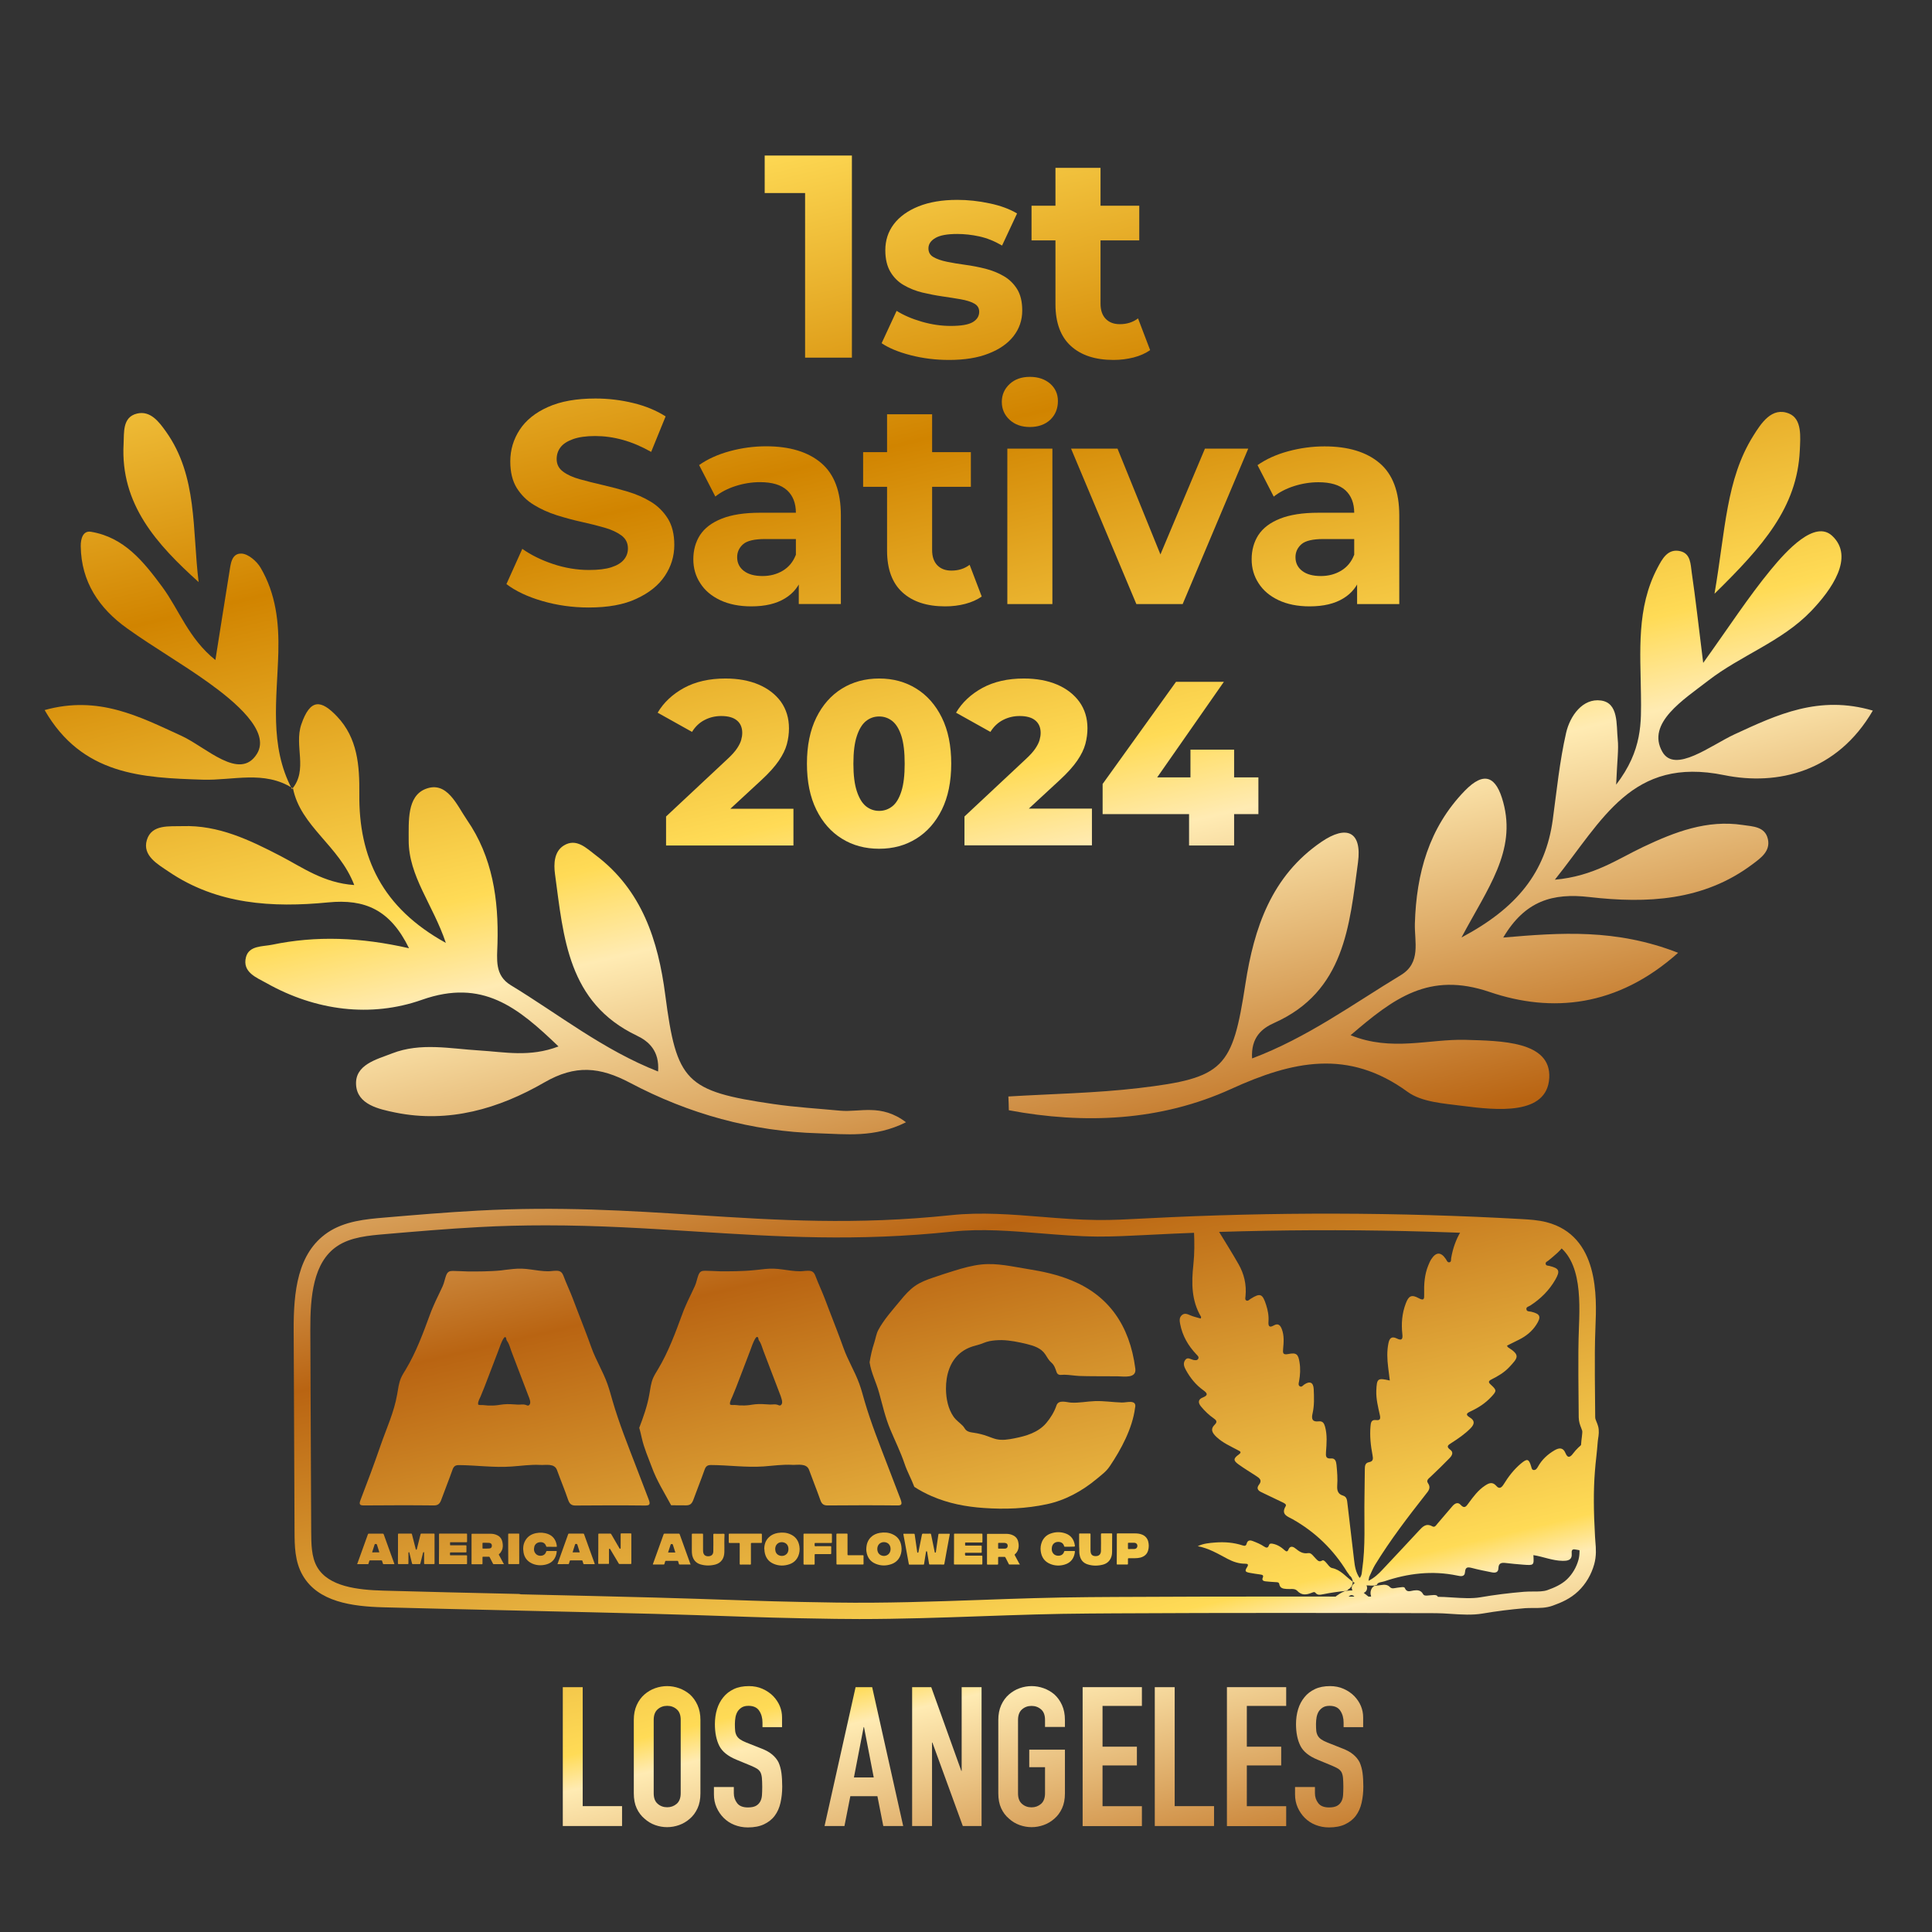 <svg enable-background="new 0 0 220.39 220.39" viewBox="0 0 220.39 220.39" xmlns="http://www.w3.org/2000/svg" xmlns:xlink="http://www.w3.org/1999/xlink"><rect x="0" y="0" width="220.39" height="220.39" fill="#333333" stroke="none"/><linearGradient id="a"><stop offset="0" stop-color="#ffdb56"/><stop offset=".178" stop-color="#d18400"/><stop offset=".365" stop-color="#ffdb56"/><stop offset=".415" stop-color="#ffebb3"/><stop offset=".606" stop-color="#b96412"/><stop offset=".834" stop-color="#ffdb56"/><stop offset=".853" stop-color="#ffebb3"/><stop offset="1" stop-color="#b96412"/></linearGradient><linearGradient id="b" gradientUnits="userSpaceOnUse" x1="66.811" x2="114.847" xlink:href="#a" y1="21.065" y2="223.975"/><linearGradient id="c" gradientUnits="userSpaceOnUse" x1="83.697" x2="131.733" xlink:href="#a" y1="17.067" y2="219.978"/><linearGradient id="d" gradientUnits="userSpaceOnUse" x1="99.045" x2="147.081" xlink:href="#a" y1="13.434" y2="216.344"/><linearGradient id="e" gradientUnits="userSpaceOnUse" x1="115.439" x2="163.475" xlink:href="#a" y1="9.553" y2="212.463"/><linearGradient id="f" gradientUnits="userSpaceOnUse" x1="91.124" x2="139.161" xlink:href="#a" y1="15.309" y2="218.219"/><linearGradient id="g" gradientUnits="userSpaceOnUse" x1="103.703" x2="151.739" xlink:href="#a" y1="12.331" y2="215.242"/><linearGradient id="h" gradientUnits="userSpaceOnUse" x1="119.812" x2="167.848" xlink:href="#a" y1="8.517" y2="211.428"/><linearGradient id="i" gradientUnits="userSpaceOnUse" x1="58.796" x2="106.832" xlink:href="#a" y1="22.962" y2="225.873"/><linearGradient id="j" gradientUnits="userSpaceOnUse" x1="77.48" x2="125.516" xlink:href="#a" y1="18.539" y2="221.449"/><linearGradient id="k" gradientUnits="userSpaceOnUse" x1="95.321" x2="143.357" xlink:href="#a" y1="14.315" y2="217.226"/><linearGradient id="l" gradientUnits="userSpaceOnUse" x1="106.995" x2="155.031" xlink:href="#a" y1="11.552" y2="214.462"/><linearGradient id="m" gradientUnits="userSpaceOnUse" x1="122.076" x2="170.112" xlink:href="#a" y1="7.981" y2="210.892"/><linearGradient id="n" gradientUnits="userSpaceOnUse" x1="137.79" x2="185.826" xlink:href="#a" y1="4.261" y2="207.172"/><linearGradient id="o" gradientUnits="userSpaceOnUse" x1="25.822" x2="73.858" xlink:href="#a" y1="30.768" y2="233.679"/><linearGradient id="p" gradientUnits="userSpaceOnUse" x1="35.41" x2="83.445" xlink:href="#a" y1="28.498" y2="231.409"/><linearGradient id="q" gradientUnits="userSpaceOnUse" x1="44.192" x2="92.228" xlink:href="#a" y1="26.419" y2="229.33"/><linearGradient id="r" gradientUnits="userSpaceOnUse" x1="54.986" x2="103.022" xlink:href="#a" y1="23.864" y2="226.775"/><linearGradient id="s" gradientUnits="userSpaceOnUse" x1="65.626" x2="113.662" xlink:href="#a" y1="21.345" y2="224.256"/><linearGradient id="t" gradientUnits="userSpaceOnUse" x1="74.788" x2="122.824" xlink:href="#a" y1="19.176" y2="222.087"/><linearGradient id="u" gradientUnits="userSpaceOnUse" x1="83.492" x2="131.528" xlink:href="#a" y1="17.116" y2="220.026"/><linearGradient id="v" gradientUnits="userSpaceOnUse" x1="89.767" x2="137.803" xlink:href="#a" y1="15.63" y2="218.541"/><linearGradient id="w" gradientUnits="userSpaceOnUse" x1="99.084" x2="147.12" xlink:href="#a" y1="13.425" y2="216.335"/><linearGradient id="x" gradientUnits="userSpaceOnUse" x1="106.957" x2="154.993" xlink:href="#a" y1="11.561" y2="214.471"/><linearGradient id="y" gradientUnits="userSpaceOnUse" x1="140.961" x2="188.997" xlink:href="#a" y1="3.511" y2="206.421"/><linearGradient id="z" gradientUnits="userSpaceOnUse" x1="184.995" x2="233.031" xlink:href="#a" y1="-6.914" y2="195.997"/><linearGradient id="A" gradientUnits="userSpaceOnUse" x1="39.885" x2="87.921" xlink:href="#a" y1="27.439" y2="230.35"/><linearGradient id="B" gradientUnits="userSpaceOnUse" x1="8.699" x2="56.735" xlink:href="#a" y1="34.822" y2="237.732"/><linearGradient id="C" gradientUnits="userSpaceOnUse" x1="12.95" x2="60.986" xlink:href="#a" y1="33.815" y2="236.726"/><linearGradient id="D" gradientUnits="userSpaceOnUse" x1="74.088" x2="122.124" xlink:href="#a" y1="19.342" y2="222.252"/><linearGradient id="E" gradientUnits="userSpaceOnUse" x1="81.703" x2="129.738" xlink:href="#a" y1="17.539" y2="220.45"/><linearGradient id="F" gradientUnits="userSpaceOnUse" x1="24.363" x2="72.4" xlink:href="#a" y1="31.113" y2="234.024"/><linearGradient id="G" gradientUnits="userSpaceOnUse" x1="54.005" x2="102.041" xlink:href="#a" y1="24.096" y2="227.007"/><linearGradient id="H" gradientUnits="userSpaceOnUse" x1="123.408" x2="171.444" xlink:href="#a" y1="7.666" y2="210.577"/><linearGradient id="I" gradientUnits="userSpaceOnUse" x1="106.013" x2="154.049" xlink:href="#a" y1="11.784" y2="214.695"/><linearGradient id="J" gradientUnits="userSpaceOnUse" x1="120.082" x2="168.118" xlink:href="#a" y1="8.454" y2="211.364"/><linearGradient id="K" gradientUnits="userSpaceOnUse" x1="13.62" x2="61.656" xlink:href="#a" y1="33.657" y2="236.567"/><linearGradient id="L" gradientUnits="userSpaceOnUse" x1="35.073" x2="83.109" xlink:href="#a" y1="28.578" y2="231.489"/><linearGradient id="M" gradientUnits="userSpaceOnUse" x1="21.171" x2="69.206" xlink:href="#a" y1="31.869" y2="234.78"/><linearGradient id="N" gradientUnits="userSpaceOnUse" x1="17.595" x2="65.631" xlink:href="#a" y1="32.716" y2="235.626"/><linearGradient id="O" gradientUnits="userSpaceOnUse" x1="8.862" x2="56.898" xlink:href="#a" y1="34.783" y2="237.694"/><linearGradient id="P" gradientUnits="userSpaceOnUse" x1="30.504" x2="78.54" xlink:href="#a" y1="29.66" y2="232.57"/><linearGradient id="Q" gradientUnits="userSpaceOnUse" x1="27.002" x2="75.038" xlink:href="#a" y1="30.489" y2="233.399"/><linearGradient id="R" gradientUnits="userSpaceOnUse" x1="24.14" x2="72.176" xlink:href="#a" y1="31.166" y2="234.077"/><linearGradient id="S" gradientUnits="userSpaceOnUse" x1="69.049" x2="117.085" xlink:href="#a" y1="20.535" y2="223.445"/><linearGradient id="T" gradientUnits="userSpaceOnUse" x1="76.868" x2="124.904" xlink:href="#a" y1="18.684" y2="221.594"/><linearGradient id="U" gradientUnits="userSpaceOnUse" x1="53.113" x2="101.149" xlink:href="#a" y1="24.308" y2="227.218"/><linearGradient id="V" gradientUnits="userSpaceOnUse" x1="64.14" x2="112.176" xlink:href="#a" y1="21.697" y2="224.607"/><linearGradient id="W" gradientUnits="userSpaceOnUse" x1="73.243" x2="121.279" xlink:href="#a" y1="19.542" y2="222.452"/><linearGradient id="X" gradientUnits="userSpaceOnUse" x1="45.273" x2="93.309" xlink:href="#a" y1="26.163" y2="229.074"/><linearGradient id="Y" gradientUnits="userSpaceOnUse" x1="40.828" x2="88.864" xlink:href="#a" y1="27.216" y2="230.126"/><linearGradient id="Z" gradientUnits="userSpaceOnUse" x1="56.98" x2="105.016" xlink:href="#a" y1="23.392" y2="226.303"/><linearGradient id="aa" gradientUnits="userSpaceOnUse" x1="49.442" x2="97.478" xlink:href="#a" y1="25.176" y2="228.087"/><linearGradient id="ab" gradientUnits="userSpaceOnUse" x1="60.187" x2="108.223" xlink:href="#a" y1="22.633" y2="225.543"/><linearGradient id="ac" gradientUnits="userSpaceOnUse" x1="87.144" x2="135.18" xlink:href="#a" y1="16.251" y2="219.162"/><linearGradient id="ad" gradientUnits="userSpaceOnUse" x1="90.89" x2="138.926" xlink:href="#a" y1="15.364" y2="218.275"/><linearGradient id="ae" gradientUnits="userSpaceOnUse" x1="82.936" x2="130.972" xlink:href="#a" y1="17.247" y2="220.158"/><path d="m75.98 96.45v-3.31l6.98-6.53c.5-.46.87-.87 1.11-1.23s.4-.68.48-.97.12-.56.12-.81c0-.6-.2-1.08-.6-1.41-.4-.34-1-.51-1.8-.51-.68 0-1.31.15-1.89.45-.59.3-1.07.76-1.44 1.36l-3.92-2.19c.69-1.17 1.7-2.11 3.01-2.83 1.31-.71 2.89-1.07 4.72-1.07 1.44 0 2.7.23 3.79.69 1.08.46 1.93 1.12 2.55 1.97.61.87.91 1.88.91 3.03 0 .6-.08 1.2-.24 1.8s-.47 1.23-.92 1.89-1.12 1.41-2.01 2.23l-5.54 5.12-.88-1.87h10.1v4.19z" fill="url(#b)"/><path d="m100.29 96.82c-1.6 0-3.02-.38-4.25-1.15-1.24-.76-2.21-1.87-2.92-3.31s-1.07-3.19-1.07-5.25.36-3.81 1.07-5.25 1.68-2.54 2.92-3.31c1.23-.76 2.65-1.15 4.25-1.15 1.58 0 2.99.38 4.23 1.15 1.23.76 2.21 1.87 2.92 3.31s1.07 3.19 1.07 5.25-.36 3.81-1.07 5.25-1.68 2.54-2.92 3.31-2.64 1.15-4.23 1.15zm0-4.32c.57 0 1.07-.18 1.51-.53s.78-.93 1.03-1.72.37-1.83.37-3.13c0-1.31-.12-2.36-.37-3.15-.25-.78-.59-1.35-1.03-1.71-.44-.35-.94-.53-1.51-.53s-1.07.18-1.51.53c-.44.36-.78.92-1.04 1.71-.26.78-.39 1.83-.39 3.15 0 1.3.13 2.34.39 3.13s.6 1.36 1.04 1.72c.44.35.94.53 1.51.53z" fill="url(#c)"/><path d="m110.02 96.45v-3.31l6.98-6.53c.5-.46.87-.87 1.11-1.23s.4-.68.48-.97.12-.56.12-.81c0-.6-.2-1.08-.6-1.41-.4-.34-1-.51-1.8-.51-.68 0-1.31.15-1.89.45-.59.3-1.07.76-1.44 1.36l-3.92-2.19c.69-1.17 1.7-2.11 3.01-2.83 1.31-.71 2.89-1.07 4.72-1.07 1.44 0 2.7.23 3.79.69 1.08.46 1.93 1.12 2.55 1.97.61.85.92 1.86.92 3.01 0 .6-.08 1.2-.24 1.8s-.47 1.23-.92 1.89-1.12 1.41-2.01 2.23l-5.54 5.12-.88-1.87h10.1v4.19h-14.54z" fill="url(#d)"/><path d="m125.78 92.87v-3.44l8.37-11.65h5.46l-8.13 11.65-2.51-.75h14.58v4.19zm9.86 3.58v-3.57l.16-4.19v-3.17h4.98v10.93z" fill="url(#e)"/><path d="m91.84 40.79v-21.08l2.31 2.31h-6.92v-4.28h9.95v23.06h-5.34z" fill="url(#f)"/><path d="m108.25 41.06c-1.52 0-2.97-.18-4.37-.54s-2.5-.82-3.31-1.37l1.71-3.69c.81.51 1.77.92 2.88 1.24s2.2.48 3.28.48c1.19 0 2.03-.14 2.52-.43s.74-.68.74-1.19c0-.42-.19-.73-.58-.94-.38-.21-.9-.37-1.53-.48-.64-.11-1.33-.22-2.09-.33s-1.52-.26-2.29-.44c-.77-.19-1.47-.47-2.11-.84s-1.15-.88-1.53-1.52-.58-1.46-.58-2.47c0-1.12.32-2.11.97-2.97s1.59-1.53 2.82-2.03c1.23-.49 2.7-.74 4.42-.74 1.21 0 2.44.13 3.69.4 1.25.26 2.29.65 3.13 1.15l-1.71 3.66c-.86-.5-1.72-.85-2.59-1.04s-1.71-.28-2.52-.28c-1.14 0-1.98.15-2.5.46-.53.31-.79.7-.79 1.19 0 .44.19.77.58.99.38.22.89.4 1.53.53s1.33.25 2.09.35 1.52.25 2.29.44c.77.2 1.47.48 2.09.84.63.36 1.14.86 1.53 1.48s.59 1.44.59 2.45c0 1.1-.33 2.07-.99 2.92s-1.61 1.51-2.85 1.99c-1.23.49-2.74.73-4.52.73z" fill="url(#g)"/><path d="m117.67 27.42v-3.95h12.29v3.95zm9.36 13.64c-2.09 0-3.71-.53-4.88-1.6-1.16-1.06-1.75-2.65-1.75-4.76v-15.55h5.14v15.49c0 .75.2 1.32.59 1.73.4.41.93.61 1.61.61.81 0 1.5-.22 2.08-.66l1.38 3.62c-.53.37-1.16.65-1.89.84-.72.18-1.49.28-2.28.28z" fill="url(#h)"/><path d="m67.16 69.3c-1.85 0-3.61-.25-5.3-.74s-3.05-1.14-4.09-1.93l1.81-4.02c.99.7 2.16 1.28 3.51 1.73s2.72.68 4.1.68c1.05 0 1.91-.1 2.55-.31.65-.21 1.13-.5 1.43-.87.31-.37.46-.8.46-1.28 0-.61-.24-1.1-.73-1.47-.48-.36-1.12-.66-1.91-.89s-1.66-.45-2.62-.66-1.91-.47-2.87-.77c-.96-.31-1.83-.7-2.62-1.19-.79-.48-1.43-1.12-1.93-1.91-.49-.79-.74-1.8-.74-3.03 0-1.32.36-2.52 1.07-3.61s1.79-1.96 3.23-2.6c1.44-.65 3.25-.97 5.42-.97 1.45 0 2.88.17 4.28.51 1.41.34 2.65.85 3.72 1.53l-1.65 4.05c-1.08-.61-2.15-1.07-3.23-1.37s-2.13-.44-3.16-.44-1.88.12-2.54.36-1.13.55-1.42.94-.43.83-.43 1.33c0 .59.24 1.07.73 1.43.48.36 1.12.65 1.91.87s1.66.44 2.62.66 1.91.47 2.87.76 1.83.67 2.62 1.15 1.43 1.12 1.93 1.91c.49.79.74 1.79.74 3 0 1.3-.36 2.48-1.09 3.56-.72 1.08-1.81 1.94-3.25 2.6-1.4.66-3.22.99-5.42.99z" fill="url(#i)"/><path d="m85.71 69.17c-1.38 0-2.57-.24-3.56-.71s-1.75-1.11-2.27-1.93c-.53-.81-.79-1.72-.79-2.73 0-1.05.26-1.98.77-2.77.52-.79 1.33-1.41 2.46-1.86 1.12-.45 2.58-.68 4.38-.68h4.71v3h-4.15c-1.21 0-2.04.2-2.49.59-.45.4-.68.89-.68 1.48 0 .66.26 1.18.77 1.57s1.22.58 2.13.58c.86 0 1.62-.2 2.31-.61.68-.41 1.17-1 1.48-1.8l.79 2.37c-.37 1.14-1.05 2.01-2.04 2.6-.98.6-2.26.9-3.82.9zm5.41-.26v-3.46l-.33-.76v-6.19c0-1.1-.34-1.96-1-2.57-.68-.62-1.7-.93-3.09-.93-.94 0-1.87.15-2.78.44s-1.69.7-2.32 1.2l-1.85-3.59c.97-.68 2.13-1.21 3.49-1.58s2.75-.56 4.15-.56c2.7 0 4.8.64 6.29 1.91s2.24 3.26 2.24 5.96v10.12h-4.8z" fill="url(#j)"/><path d="m98.46 55.53v-3.95h12.29v3.95zm9.36 13.64c-2.09 0-3.71-.53-4.88-1.6-1.16-1.06-1.75-2.65-1.75-4.76v-15.55h5.14v15.49c0 .75.2 1.32.59 1.73.4.41.93.61 1.61.61.81 0 1.5-.22 2.08-.66l1.38 3.62c-.53.37-1.16.65-1.89.84-.72.19-1.49.28-2.28.28z" fill="url(#k)"/><path d="m117.48 48.71c-.94 0-1.71-.27-2.31-.82-.59-.55-.89-1.23-.89-2.04s.3-1.49.89-2.04 1.36-.82 2.31-.82c.94 0 1.71.26 2.31.77.59.52.89 1.18.89 1.99 0 .86-.29 1.57-.87 2.13-.59.55-1.37.83-2.33.83zm-2.57 20.2v-17.73h5.14v17.73z" fill="url(#l)"/><path d="m129.63 68.91-7.45-17.73h5.3l6.19 15.26h-2.64l6.42-15.26h4.94l-7.48 17.73z" fill="url(#m)"/><path d="m149.4 69.17c-1.38 0-2.57-.24-3.56-.71s-1.75-1.11-2.27-1.93c-.53-.81-.79-1.72-.79-2.73 0-1.05.26-1.98.77-2.77.52-.79 1.33-1.41 2.46-1.86 1.12-.45 2.58-.68 4.38-.68h4.71v3h-4.15c-1.21 0-2.04.2-2.49.59-.45.4-.68.89-.68 1.48 0 .66.26 1.18.77 1.57s1.22.58 2.13.58c.86 0 1.62-.2 2.31-.61.68-.41 1.17-1 1.48-1.8l.79 2.37c-.37 1.14-1.05 2.01-2.04 2.6-.98.6-2.26.9-3.82.9zm5.41-.26v-3.46l-.33-.76v-6.19c0-1.1-.34-1.96-1-2.57-.67-.61-1.7-.92-3.08-.92-.94 0-1.87.15-2.78.44s-1.69.7-2.32 1.2l-1.85-3.59c.97-.68 2.13-1.21 3.49-1.58s2.75-.56 4.15-.56c2.7 0 4.8.64 6.29 1.91s2.24 3.26 2.24 5.96v10.12z" fill="url(#n)"/><path d="m64.2 208.3v-15.84h2.27v13.57h4.49v2.27z" fill="url(#o)"/><path d="m72.3 196.2c0-.64.11-1.2.33-1.69s.52-.9.89-1.22c.36-.31.76-.55 1.21-.71s.91-.24 1.37-.24.92.08 1.37.24.86.4 1.23.71c.36.33.65.73.87 1.22s.33 1.05.33 1.69v8.37c0 .67-.11 1.24-.33 1.71-.22.48-.51.87-.87 1.18-.37.33-.78.57-1.23.73s-.91.24-1.37.24-.92-.08-1.37-.24-.86-.41-1.21-.73c-.37-.31-.67-.7-.89-1.18-.22-.47-.33-1.05-.33-1.71zm2.27 8.36c0 .55.15.95.46 1.21.3.26.66.39 1.08.39s.77-.13 1.08-.39c.3-.26.46-.66.46-1.21v-8.37c0-.55-.15-.95-.46-1.21-.3-.26-.66-.39-1.08-.39s-.78.13-1.08.39-.46.66-.46 1.21z" fill="url(#p)"/><path d="m89.25 197.02h-2.27v-.51c0-.52-.12-.97-.37-1.35-.24-.38-.66-.57-1.23-.57-.31 0-.56.06-.76.18-.19.12-.35.27-.47.45-.12.19-.2.41-.25.66-.04.24-.07.5-.07.77 0 .31.01.57.03.78s.08.39.17.56c.09.16.22.3.39.42s.4.24.7.36l1.74.69c.5.19.91.42 1.22.68s.56.56.73.9c.16.36.27.76.33 1.21s.09.97.09 1.55c0 .67-.07 1.29-.2 1.86s-.35 1.06-.65 1.46c-.31.42-.72.74-1.22.98s-1.12.36-1.85.36c-.55 0-1.06-.1-1.54-.29s-.88-.46-1.22-.8-.61-.74-.81-1.19-.3-.95-.3-1.48v-.85h2.27v.71c0 .42.12.79.37 1.12.24.33.66.5 1.23.5.39 0 .69-.06.9-.17s.38-.27.5-.48.19-.46.21-.75.03-.61.03-.97c0-.42-.02-.76-.04-1.02-.03-.27-.09-.48-.18-.65-.1-.16-.24-.3-.41-.4s-.4-.21-.68-.33l-1.62-.67c-.98-.4-1.64-.93-1.97-1.59s-.5-1.49-.5-2.48c0-.59.08-1.16.24-1.69s.41-.99.73-1.38c.31-.39.71-.69 1.19-.92s1.06-.34 1.72-.34c.56 0 1.08.1 1.55.31s.87.48 1.21.82c.68.71 1.02 1.53 1.02 2.45v1.1z" fill="url(#q)"/><path d="m94.06 208.3 3.54-15.84h1.89l3.54 15.84h-2.27l-.67-3.4h-3.09l-.67 3.4zm5.61-5.54-1.11-5.74h-.04l-1.11 5.74z" fill="url(#r)"/><path d="m104.05 208.3v-15.84h2.18l3.43 9.55h.04v-9.55h2.27v15.84h-2.14l-3.47-9.52h-.04v9.52z" fill="url(#s)"/><path d="m113.88 196.2c0-.64.11-1.2.33-1.69s.52-.9.89-1.22c.36-.31.76-.55 1.21-.71s.91-.24 1.37-.24.92.08 1.37.24.86.4 1.23.71c.36.33.65.73.87 1.22s.33 1.05.33 1.69v.8h-2.27v-.8c0-.55-.15-.95-.46-1.21-.3-.26-.66-.39-1.08-.39s-.78.13-1.08.39-.46.66-.46 1.21v8.37c0 .55.15.95.46 1.21.3.26.66.39 1.08.39s.77-.13 1.08-.39c.3-.26.46-.66.46-1.21v-2.98h-1.8v-2h4.07v4.98c0 .67-.11 1.24-.33 1.71-.22.48-.51.87-.87 1.18-.37.33-.78.57-1.23.73s-.91.24-1.37.24-.92-.08-1.37-.24-.86-.41-1.21-.73c-.37-.31-.67-.7-.89-1.18-.22-.47-.33-1.05-.33-1.71z" fill="url(#t)"/><path d="m123.5 208.3v-15.84h6.76v2.14h-4.49v4.65h3.92v2.14h-3.92v4.65h4.49v2.27h-6.76z" fill="url(#u)"/><path d="m131.73 208.3v-15.84h2.27v13.57h4.49v2.27z" fill="url(#v)"/><path d="m139.96 208.3v-15.84h6.76v2.14h-4.49v4.65h3.92v2.14h-3.92v4.65h4.49v2.27h-6.76z" fill="url(#w)"/><path d="m155.54 197.02h-2.27v-.51c0-.52-.12-.97-.37-1.35-.24-.38-.66-.57-1.23-.57-.31 0-.56.06-.76.18-.19.12-.35.27-.47.45-.12.19-.2.41-.25.66-.04.24-.07.5-.07.77 0 .31.01.57.03.78s.08.39.17.56c.09.16.22.3.39.42s.4.24.7.36l1.74.69c.5.19.91.42 1.22.68s.56.56.73.9c.16.36.27.76.33 1.21s.09.97.09 1.55c0 .67-.07 1.29-.2 1.86s-.35 1.06-.65 1.46c-.31.42-.72.74-1.22.98s-1.12.36-1.85.36c-.55 0-1.06-.1-1.54-.29s-.88-.46-1.22-.8-.61-.74-.81-1.19-.3-.95-.3-1.48v-.85h2.27v.71c0 .42.12.79.37 1.12.24.33.66.5 1.23.5.39 0 .69-.06.9-.17s.38-.27.5-.48.19-.46.21-.75.03-.61.03-.97c0-.42-.02-.76-.04-1.02-.03-.27-.09-.48-.18-.65-.1-.16-.24-.3-.41-.4s-.4-.21-.68-.33l-1.62-.67c-.98-.4-1.64-.93-1.97-1.59s-.5-1.49-.5-2.48c0-.59.08-1.16.24-1.69s.41-.99.73-1.38c.31-.39.71-.69 1.19-.92s1.06-.34 1.72-.34c.56 0 1.08.1 1.55.31s.87.48 1.21.82c.68.71 1.02 1.53 1.02 2.45v1.1z" fill="url(#x)"/><path d="m115.03 125.08c4.96-.3 9.95-.38 14.88-.96 9.75-1.15 10.68-2.27 12.16-11.89.98-6.37 2.97-12.3 8.66-16.19 2.91-1.99 4.65-1.16 4.18 2.35-.97 7.19-1.51 14.71-9.56 18.3-1.37.61-2.67 1.63-2.52 4.05 6.29-2.37 11.49-6.19 16.96-9.5 2.36-1.42 1.55-3.81 1.61-5.9.17-5.69 1.6-10.91 5.68-15.12 2.26-2.33 3.61-1.63 4.4 1.3 1.51 5.58-1.77 9.79-4.76 15.42 6.35-3.37 9.59-7.44 10.41-13.43.45-3.31.78-6.66 1.52-9.9.44-1.94 1.89-3.99 3.98-3.7 2.02.28 1.74 2.74 1.91 4.43.12 1.15-.06 2.33-.18 5.17 3.03-3.95 2.86-7.13 2.83-10.26-.06-4.92-.53-9.91 1.89-14.48.52-.97 1.15-2.25 2.62-1.89 1.17.29 1.15 1.5 1.28 2.41.44 3 .77 6.01 1.31 10.33 2.96-4.13 5.15-7.51 7.69-10.6 1.84-2.24 5.05-5.75 7.03-3.89 2.57 2.41-.07 6.15-2.43 8.6-3.33 3.46-8 5.03-11.73 7.92-2.74 2.13-7.09 4.83-5.22 8.11 1.43 2.52 5.54-.75 8.25-2 4.85-2.24 9.62-4.5 15.76-2.7-4.05 6.97-10.84 8.61-16.97 7.36-10.54-2.15-13.83 5.1-19.3 11.93 4.43-.39 7.16-2.36 10.08-3.74 3.61-1.71 7.27-3.12 11.36-2.5 1.11.17 2.54.16 2.86 1.61.31 1.37-.81 2.16-1.72 2.84-5.6 4.23-12.1 4.52-18.64 3.77-4.17-.48-7.33.4-9.83 4.62 6.55-.56 12.84-1.03 19.95 1.74-6.95 6.21-14.43 6.87-21.5 4.47-6.93-2.36-10.95.72-15.86 4.93 4.68 1.9 8.96.41 13.13.53 3.98.12 9.76.13 9.53 4.34-.24 4.31-6.03 3.69-9.92 3.19-2.13-.28-4.62-.42-6.24-1.6-6.77-4.93-13.11-3.53-20.15-.32-8.01 3.65-16.69 4.04-25.34 2.42 0-.52-.03-1.04-.05-1.57z" fill="url(#y)"/><path d="m195.58 67.73c1.25-7.27 1.31-13.04 4.42-18.01.89-1.42 2.12-3.36 4.09-2.54 1.49.62 1.29 2.66 1.22 4.2-.3 6.51-4.2 10.92-9.73 16.35z" fill="url(#z)"/><path d="m33.3 90.03c1.88-2.22.23-4.93 1.07-7.39 1.03-3.01 2.28-2.8 4.07-.92 2.36 2.48 2.58 5.62 2.55 8.83-.08 7.25 2.58 12.99 9.87 17.01-1.47-4.38-4.26-7.62-4.24-11.72.01-2.15-.2-5 1.92-5.84 2.46-.97 3.58 1.86 4.73 3.53 2.92 4.23 3.62 9.09 3.48 14.1-.05 1.8-.34 3.62 1.51 4.75 5.47 3.32 10.53 7.38 16.81 9.85.18-2.36-1.08-3.45-2.42-4.09-7.9-3.77-8.36-11.23-9.34-18.44-.16-1.18-.09-2.56.99-3.24 1.45-.91 2.61.31 3.66 1.1 5.27 3.98 7.12 9.72 7.93 15.94 1.29 9.9 2.31 10.98 12.33 12.44 2.53.37 5.09.52 7.64.76 2.24.2 4.65-.84 7.49 1.32-3.59 1.8-6.88 1.35-9.97 1.26-7.6-.21-14.82-2.22-21.51-5.76-3.43-1.81-6.22-2.1-9.78-.04-5.16 2.98-10.88 4.68-17 3.43-1.89-.39-4.33-.91-4.47-3.15-.15-2.31 2.32-2.9 4.12-3.6 3.25-1.26 6.62-.53 9.95-.33 2.85.17 5.73.8 9.02-.46-4.67-4.49-8.68-7.75-15.58-5.32-5.81 2.05-12.12 1.26-17.74-1.91-1.11-.62-2.78-1.23-2.33-2.96.35-1.33 1.89-1.19 2.97-1.41 5.03-1.05 10.1-.86 15.63.4-2.15-4.4-5.03-5.64-9.23-5.23-6.34.62-12.66.25-18.19-3.51-1.24-.84-3.02-1.82-2.49-3.6.54-1.83 2.59-1.54 4.07-1.59 4.08-.14 7.64 1.57 11.17 3.4 2.52 1.31 4.92 3.08 8.42 3.32-1.72-4.51-6.13-6.68-6.99-11.04z" fill="url(#A)"/><path d="m33.39 89.92c-3.26-2.08-6.81-.87-10.26-.98-6.84-.22-13.75-.48-18.04-7.94 6.14-1.71 10.79.73 15.61 2.94 2.8 1.28 6.65 5.21 8.61 2.05 1.6-2.58-2.61-6.02-5.5-8.1-3.03-2.18-6.28-4.04-9.31-6.21-3.18-2.27-5.24-5.29-5.29-9.38-.01-.85.26-1.79 1.16-1.64 3.8.63 6.01 3.41 8.14 6.29 1.93 2.62 3 5.89 6.06 8.34.58-3.65 1.07-6.79 1.58-9.93.16-.95.22-2.27 1.42-2.21.76.04 1.73.88 2.16 1.62 1.74 2.97 2.11 6.23 2.02 9.66-.14 5.24-1.07 10.61 1.56 15.59-.01.01.08-.1.08-.1z" fill="url(#B)"/><path d="m22.66 66.4c-4.76-4.29-8.95-8.87-8.56-15.79.07-1.23-.16-3.02 1.52-3.43 1.55-.38 2.54.97 3.31 2.05 3.63 5.09 2.99 11.23 3.73 17.17z" fill="url(#C)"/><path d="m182.3 162.69c-.06-.21-.13-.38-.19-.52-.09-.22-.14-.34-.14-.52-.02-1.56-.03-3.12-.04-4.68-.01-1.81-.01-3.73.07-5.62.14-3.37.43-10.37-5.58-11.93-.94-.24-1.9-.3-2.74-.35-14.15-.8-28.5-.83-42.65-.1l-.62.03c-1.72.09-3.5.19-5.24.17-2.1-.02-4.26-.19-6.34-.36-3.39-.27-6.89-.56-10.37-.19-10.83 1.14-19.68.58-29.06-.02-7.7-.49-15.65-1-24.88-.5-3.59.19-7.23.5-10.75.8-1.98.17-4.45.38-6.41 1.71-3.43 2.34-3.88 6.74-3.86 11.15l.1 23c.01 1.5.01 3.37.94 4.96 1.75 3.02 5.62 3.53 9.17 3.63 4.5.12 9.98.25 15.28.37l.36.01c5.32.12 10.83.25 15.34.37 3.68.1 6.12.19 8.29.26 3.49.12 6.24.22 12.33.31.91.01 1.81.02 2.72.02 4.65 0 9.32-.16 13.84-.32 4.05-.14 8.23-.29 12.36-.31l2.95-.02c13-.07 25.82-.05 36.63-.02.53 0 1.09.04 1.71.08 1.2.08 2.45.16 3.62-.04 1.57-.27 3.19-.47 4.83-.61.29-.02.6-.02.91-.02.73 0 1.48.01 2.25-.27.98-.35 2.01-.79 2.91-1.65.86-.82 1.49-1.89 1.82-3.08.26-.95.2-1.78.13-2.57-.02-.18-.03-.37-.04-.57-.17-2.99-.18-5.26-.02-7.36.04-.6.11-1.22.17-1.77.06-.57.12-1.14.16-1.71.01-.09.02-.19.04-.32.07-.41.14-.94 0-1.44zm-123.08 19.14c-5.35-.12-10.88-.25-15.45-.38-3.03-.08-6.3-.47-7.59-2.69-.67-1.15-.67-2.67-.68-4.02l-.1-23c-.02-3.89.34-7.74 3.04-9.57 1.55-1.06 3.65-1.23 5.5-1.39 3.5-.3 7.12-.61 10.69-.8 2.52-.14 5.03-.2 7.66-.2 6.02 0 11.6.36 17 .7 9.46.6 18.39 1.17 29.38.01 3.3-.35 6.72-.07 10.02.2 2.12.17 4.31.35 6.48.37 1.83.01 3.71-.09 5.38-.17l.59-.03c14.09-.73 28.37-.7 42.45.1.79.04 1.61.09 2.37.29 4.18 1.08 4.34 5.74 4.16 10.02-.08 1.94-.08 3.88-.07 5.71.01 1.57.02 3.13.04 4.7.01.53.16.9.29 1.23.04.1.08.2.11.31.03.12-.02.5-.04.68-.02.15-.04.29-.05.41-.04.55-.1 1.11-.16 1.67-.06.59-.12 1.21-.17 1.82-.17 2.19-.16 4.54.02 7.61.01.2.03.4.04.61.06.69.1 1.29-.07 1.92-.24.86-.69 1.62-1.3 2.21-.64.61-1.46.96-2.24 1.24-.45.16-1.01.16-1.6.16-.33 0-.7 0-1.07.03-1.69.14-3.37.35-4.99.63-.95.16-2.08.09-3.18.02-.6-.04-1.23-.08-1.82-.08-10.78-.03-23.57-.05-36.65.02l-2.95.02c-4.16.03-8.36.17-12.42.32-5.39.19-10.96.38-16.47.3-6.06-.09-8.8-.19-12.27-.31h-.04c-2.15-.07-4.59-.16-8.28-.26-4.52-.12-10.03-.25-15.35-.37z" fill="url(#D)"/><path d="m128.98 159.92c-.33-.01-.73.08-1.03.07-1.02-.03-2.04-.2-3.06-.16-.91.03-1.81.23-2.72.17-.5-.03-1.43-.38-1.66.34-.23.7-.69 1.44-1.15 1.98-.92 1.09-2.3 1.49-3.62 1.75-.7.14-1.41.26-2.1.1-.33-.08-.65-.22-.97-.33-.51-.19-1.04-.32-1.57-.4-.27-.04-.57-.07-.81-.23-.21-.14-.28-.37-.45-.55-.36-.37-.76-.62-1.07-1.06-.62-.9-.85-2.05-.86-3.17-.01-1.57.45-3.11 1.61-4.07.6-.5 1.24-.74 1.96-.92.47-.11.91-.36 1.39-.45.46-.09.92-.12 1.38-.12.97.02 1.94.22 2.89.45.78.19 1.63.46 2.1 1.18.25.38.39.68.72.96.3.26.43.65.56 1.04.15.46.54.32.88.32.57.01 1.14.11 1.71.14.59.02 1.17.03 1.76.03.87 0 1.74.01 2.61.01.68 0 2.19.29 2.03-.88-.64-4.96-3.07-8.33-7.25-10.05-1.62-.67-3.28-1.03-4.98-1.3-1.78-.28-3.49-.71-5.3-.53-1.08.11-2.13.41-3.17.73-.81.25-1.61.51-2.42.79-.7.24-1.4.5-2.02.94-.63.44-1.15 1.03-1.65 1.64-.86 1.05-1.89 2.17-2.54 3.4-.22.42-.3.97-.45 1.43-.24.72-.41 1.47-.53 2.23.17 1.19.77 2.32 1.08 3.47.39 1.4.71 2.84 1.27 4.17.55 1.32 1.18 2.58 1.64 3.94.3.9.78 1.74 1.11 2.63.61.4 1.27.75 1.98 1.06 1.91.83 3.9 1.21 5.94 1.35 2.42.17 4.82.08 7.2-.43 2.08-.44 4.02-1.49 5.73-2.92.57-.48 1.05-.81 1.48-1.46 1.25-1.86 2.55-4.26 2.85-6.6.13-.53-.14-.67-.5-.69z" fill="url(#E)"/><path d="m57.61 144.86c.63-.07 1.26-.16 1.9-.14.68.02 1.34.15 2.01.23.33.04.67.07 1 .07.3 0 .6-.06.9-.06.44-.01.68.11.86.59.33.88.73 1.71 1.07 2.6.15.4.31.81.46 1.21.56 1.46 1.14 2.91 1.66 4.38.51 1.42 1.3 2.68 1.81 4.1.23.64.41 1.31.6 1.97.74 2.55 1.73 5.01 2.67 7.46.48 1.24.95 2.49 1.43 3.73.24.62.15.75-.45.74-2.63-.03-5.26-.02-7.88 0-.45 0-.67-.16-.84-.64-.39-1.15-.86-2.26-1.27-3.4-.29-.81-1.29-.55-1.92-.59-1.09-.06-2.17.11-3.25.18-2.02.15-4.02-.15-6.03-.16-.4 0-.59.14-.73.55-.4 1.14-.86 2.26-1.27 3.4-.16.45-.37.65-.84.65-2.65-.03-5.3-.02-7.96 0-.5 0-.62-.1-.4-.66.79-2.05 1.56-4.11 2.28-6.2.66-1.91 1.53-3.76 1.88-5.78.11-.63.19-1.29.43-1.87.15-.35.35-.66.54-.97 1.19-1.97 2-4.18 2.81-6.38.18-.5.4-.96.61-1.45.27-.58.56-1.15.82-1.73.17-.39.23-.79.38-1.19.16-.43.38-.52.75-.52.57 0 1.14.05 1.72.06.61.01 1.22 0 1.83-.01.66-.02 1.32-.04 1.98-.11.17-.03.31-.04.44-.06zm.01 7.66c-.06.01-.11.06-.15.12-.29.43-.46 1.02-.65 1.51-.26.68-.52 1.36-.78 2.04-.26.67-.51 1.34-.77 2.01-.14.36-.3.72-.44 1.08-.11.27-.32.59-.29.89 0 .02 0 .03.01.05s.03.02.04.03c.17.05.32.02.49.03.19.01.38.04.56.05.38.02.76.01 1.14-.04.22-.03.44-.07.65-.09.56-.06 1.12 0 1.68.03.26.01.58-.06.83.02.17.05.31.18.47-.02.19-.24-.02-.72-.12-.97-.13-.34-.26-.68-.39-1.02-.26-.68-.52-1.36-.78-2.04-.26-.69-.52-1.38-.79-2.07-.12-.33-.22-.73-.4-1.03-.05-.09-.11-.14-.15-.24-.04-.11-.01-.31-.16-.33.02-.01.01-.01-0-.01z" fill="url(#F)"/><path d="m102.72 171c-.48-1.24-.95-2.49-1.43-3.73-.94-2.46-1.93-4.92-2.67-7.46-.19-.66-.36-1.32-.6-1.97-.51-1.41-1.31-2.68-1.81-4.1-.52-1.46-1.1-2.92-1.66-4.38-.15-.4-.31-.81-.46-1.21-.34-.89-.74-1.72-1.07-2.6-.18-.48-.42-.6-.86-.59-.3 0-.6.06-.9.06-.33 0-.67-.03-1-.07-.67-.08-1.34-.21-2.01-.23-.63-.02-1.27.07-1.9.14-.14.02-.27.03-.41.04-.66.07-1.32.09-1.98.11-.61.01-1.22.02-1.83.01-.58-.01-1.15-.06-1.72-.06-.38 0-.59.09-.75.52-.15.4-.21.81-.38 1.19-.26.59-.55 1.16-.82 1.73-.21.48-.43.94-.61 1.45-.81 2.2-1.62 4.41-2.81 6.38-.19.32-.39.63-.54.97-.25.59-.32 1.24-.43 1.87-.23 1.32-.68 2.57-1.15 3.81.12.38.2.79.3 1.2.26 1.14.73 2.19 1.13 3.27.57 1.57 1.44 2.93 2.21 4.36.57 0 1.14 0 1.7.01.47 0 .67-.19.84-.65.41-1.14.87-2.26 1.27-3.4.14-.41.33-.55.73-.55 2.01.01 4 .3 6.03.16 1.08-.08 2.17-.24 3.25-.18.63.03 1.63-.22 1.92.59.41 1.14.87 2.26 1.27 3.4.16.48.38.64.84.64 2.63-.02 5.26-.03 7.88 0 .57.02.66-.11.43-.73zm-13.58-10.78c-.16.2-.3.08-.47.02-.25-.08-.57-.01-.83-.02-.56-.03-1.12-.09-1.68-.03-.22.02-.44.06-.65.09-.38.05-.76.06-1.14.04-.19-.01-.38-.05-.56-.05-.17 0-.32.03-.49-.03-.02-.01-.03-.01-.04-.03-.01-.01-.01-.03-.01-.05-.03-.3.19-.61.29-.89.14-.36.3-.71.44-1.08.26-.67.51-1.34.77-2.01l.78-2.04c.19-.49.36-1.08.65-1.51.04-.06.09-.11.15-.12h.03c.15.03.12.22.16.33.04.1.1.15.15.24.17.3.27.7.4 1.03l.79 2.07.78 2.04c.13.34.26.68.39 1.02.07.25.29.73.09.98z" fill="url(#G)"/><path d="m180.76 164.53v12.38c-.3-.02-.61-.07-.91-.13-.37-.08-.61-.08-.56.4.07.78-.42.88-1.04.87-1.15-.01-2.21-.48-3.33-.65.07 1.17.07 1.18-1.14 1.09-.69-.05-1.39-.12-2.08-.2-.46-.05-.75.05-.77.59-.01.52-.37.56-.77.48-.76-.15-1.52-.3-2.27-.5-.45-.11-.73-.12-.77.47s-.51.48-.89.4c-2.84-.59-5.61-.26-8.32.66-.29.1-.78.09-.84.4-.09.01-.18.04-.25.08-.31.01-.62 0-.93-.02 0 0 0 0-.01 0 .16.3.04.74-.32.85.32.25.64.5.95.75.01.01.02.02.02.03.15.24.28.49.39.74h-.95c-.03-.37-.15-.69-.5-.74-.3-.05-.44.33-.54.74h-.62c.01-.04.02-.08.03-.12.05-.17.11-.34.17-.52.06-.21.07-.43-.13-.56-.25-.15-.44 0-.61.18-.3.32-.55.66-.78 1.02h-1.65c.53-.72 1.16-1.34 2.04-1.7.04-.01.08-.03.13-.04.25-.03.51-.05.77-.06-.01-.02-.02-.04-.03-.06-.04-.07-.05-.14-.05-.21-.01-.08 0-.15.03-.22.02-.06.05-.11.1-.16 0 0 0 0 .01-.01.03-.03.06-.07.1-.11.03-.03.07-.05.11-.07-.09-.05-.17-.11-.24-.16 0-.08-.02-.16-.05-.24-.03-.11-.08-.21-.16-.31-.04-.05-.09-.1-.14-.13-.08-.16-.2-.28-.29-.42-1.55-2.54-3.62-4.55-6.22-6.02-.53-.3-1.37-.51-.79-1.48.14-.23-.2-.37-.41-.47-.79-.38-1.58-.76-2.38-1.14-.41-.2-.55-.46-.25-.85.39-.49.06-.74-.31-.98-.67-.44-1.36-.85-2.01-1.32-.62-.44-.63-.68 0-1.13.42-.3.12-.39-.1-.51-.84-.45-1.72-.83-2.43-1.5-.46-.44-.76-.87-.18-1.43.3-.29.16-.49-.12-.68-.55-.38-1.04-.85-1.47-1.37-.36-.44-.33-.82.22-1.03.71-.28.42-.55.02-.84-.83-.6-1.46-1.38-1.95-2.27-.21-.38-.37-.77-.09-1.16.27-.38.61-.08.92-.01.21.04.44.08.56-.12.13-.22-.08-.38-.21-.52-.93-.98-1.58-2.1-1.84-3.43-.07-.37-.13-.74.17-1.02.32-.3.65-.14 1 .01.37.16.78.24 1.17.36.02-.1.06-.16.04-.19-1.11-1.86-1.1-3.89-.88-5.94.14-1.29.13-2.58.07-3.86h2.8c.77 1.26 1.55 2.5 2.28 3.78.64 1.12.93 2.35.8 3.65-.01.18-.09.4.09.5.19.1.33-.09.48-.18 1.11-.7 1.37-.6 1.78.68.2.62.32 1.25.27 1.91-.03.45.05.76.6.44.52-.3.76-.01.93.44.27.73.21 1.48.14 2.22-.04.45-.05.73.58.6.93-.19 1.15.01 1.29.94.12.72.08 1.44-.05 2.16-.03.19-.13.43.07.57.23.15.36-.09.53-.2.63-.42 1.03-.24 1.07.53.04.92.08 1.86-.13 2.77-.15.63-.03.99.67.91.49-.06.64.21.75.59.27.97.18 1.95.11 2.93-.03.45-.02.76.58.71.48-.04.58.35.62.74.08.8.14 1.59.08 2.4-.03.52.1.93.64 1.09.48.14.48.54.53.93.25 2.15.5 4.31.76 6.46.08.68.18 1.37.63 2.02.26-.29.24-.61.28-.89.41-2.75.22-5.51.27-8.27.02-1.08.03-2.17.04-3.26 0-.36.04-.71.46-.79.53-.09.49-.41.42-.8-.21-1.09-.33-2.2-.23-3.31.03-.39.09-.76.61-.7.53.07.54-.18.45-.59-.2-.91-.43-1.8-.4-2.75.06-1.41.14-1.49 1.54-1.17-.07-.53-.13-1.03-.19-1.53-.11-.9-.15-1.8.03-2.7.11-.58.36-.86.95-.57.59.3.71.06.64-.5-.13-1.2-.04-2.37.4-3.51.32-.85.66-1.03 1.47-.58.63.34.63.04.62-.42-.03-1.14.03-2.27.48-3.35.1-.24.2-.48.34-.69.54-.83 1.1-.83 1.65-.01.11.16.18.43.43.37.21-.05.15-.31.18-.47.19-1.12.55-2.14 1.12-3.08h8.07c1.46 0 2.8.52 3.85 1.38-.04.06-.08.12-.12.19-.49.71-1.17 1.24-1.82 1.78-.13.11-.36.17-.32.39s.26.19.43.23c1.11.27 1.25.55.68 1.55-.7 1.23-1.69 2.21-2.87 2.97-.18.12-.51.15-.43.46.05.23.32.2.53.24 1.06.25 1.18.58.59 1.49-.49.76-1.17 1.3-1.97 1.7-.45.23-.91.45-1.37.68.05.1.07.16.1.18 1.42.9 1.18 1.18.15 2.28-.57.61-1.29 1.03-2.03 1.4-.37.19-.36.33-.06.6.69.63.67.72.03 1.4-.66.71-1.46 1.23-2.33 1.63-.39.19-.69.35-.11.7.6.36.56.76.09 1.24-.66.67-1.43 1.19-2.21 1.69-.35.22-.61.39-.1.76.44.32.15.72-.12.99-.68.7-1.38 1.38-2.1 2.06-.23.22-.56.43-.33.75.39.56.04.91-.26 1.29-2.04 2.6-4.05 5.22-5.78 8.05-.25.42-.43.88-.64 1.32-.05.11-.05.23-.1.49.68-.35 1.14-.79 1.57-1.25 1.4-1.48 2.79-2.98 4.18-4.47.42-.45.81-.89 1.52-.5.3.17.44-.12.61-.32.57-.67 1.14-1.34 1.71-2 .27-.3.61-.48.93-.12.43.48.64.15.88-.18.55-.75 1.1-1.5 1.89-2.02.45-.3.85-.47 1.29.03.35.42.62.17.84-.18.54-.88 1.17-1.7 1.97-2.37.72-.6.9-.55 1.17.35.05.17.07.38.3.39.24.01.36-.19.46-.36.45-.82 1.1-1.42 1.9-1.89.55-.32.99-.32 1.25.32.27.67.59.42.87.04.36-.48.81-.9 1.31-1.27z" fill="url(#H)"/><path d="m154.31 180.43v.11c-.01.09-.03.18-.06.26-.07.18-.1.19-.2.31-.11.12-.1.11-.26.2-.03.1-.15.13-.26.17-.87.08-1.74.21-2.6.38-.32.06-.62.14-.87-.16-.13-.16-.3-.05-.44 0-.6.23-1.13.32-1.65-.24-.28-.3-.79-.16-1.19-.2-.41-.03-.76-.07-.85-.56-.04-.23-.25-.21-.42-.22-.38-.03-.76-.04-1.14-.09-.2-.02-.46-.11-.33-.39.14-.32-.04-.35-.26-.39-.41-.06-.82-.11-1.22-.19-.53-.1-.58-.21-.3-.65.19-.31.09-.39-.22-.39-.72 0-1.37-.22-2-.55-1.09-.58-2.16-1.22-3.41-1.45.64-.31 1.33-.37 2.01-.42 1.05-.08 2.1 0 3.1.33.24.08.4.07.47-.2.11-.42.41-.41.71-.29.44.17.89.35 1.28.62.24.16.44.2.55-.14.08-.23.25-.21.42-.18.54.1.98.38 1.37.74.21.19.33.18.44-.08.18-.43.49-.36.77-.14.44.35.84.66 1.48.55.36-.06.6.37.86.62.21.21.38.44.73.23.15-.09.27.05.37.14.25.24.47.65.75.71 1.01.2 1.61 1.02 2.37 1.56z" fill="url(#I)"/><path d="m166.22 183.23h-8.84c-.27-.27-.56-.53-.86-.76-.09-.11-.24-.24-.11-.39-.17-.42-.02-.99.41-1.19.24-.01.49-.04.74-.08.36-.06.72-.06 1 .24.14.15.31.15.5.12.26-.05.52-.08.78-.11.15-.02.36-.04.41.09.23.56.65.33 1.02.28.44-.06.82-.03 1.06.41.11.19.3.18.48.17.26-.01.53-.06.78-.06.31 0 .53.11.38.48-.13.33 0 .41.32.36.5-.09 1-.17 1.51-.15.24.01.48.06.41.4-.03.09-.02.15.01.19z" fill="url(#J)"/><path d="m45.4 176.69c0-.56 0-1.11 0-1.67 0-.06.02-.08.08-.08h1.42c.06 0 .08.02.09.07.14.56.28 1.12.43 1.68.01.03 0 .07.04.08.05.02.08 0 .09-.06l.42-1.68c.02-.07.05-.09.12-.09h1.4c.06 0 .08.02.08.08v3.32c0 .07-.02.08-.08.08-.34 0-.69 0-1.03 0-.06 0-.08-.01-.08-.08 0-.4 0-.81 0-1.21 0-.03.02-.07-.04-.07-.05 0-.06.02-.08.06-.1.41-.21.83-.31 1.24-.01.05-.03.06-.08.06-.26 0-.52 0-.78 0-.06 0-.08-.02-.09-.07-.1-.41-.2-.82-.3-1.22-.01-.02 0-.06-.04-.06-.05-.01-.07.01-.07.06v1.2c0 .08-.02.1-.1.09-.34 0-.68 0-1.02 0-.06 0-.08-.01-.08-.08.01-.54.01-1.09.01-1.65z" fill="url(#K)"/><path d="m68.25 176.68c0-.55 0-1.1 0-1.66 0-.06.02-.08.08-.08h1.28c.05 0 .08.02.11.06.31.54.62 1.07.93 1.6.01.02.02.05.05.06.07.02.1 0 .1-.08 0-.52 0-1.04 0-1.57 0-.06.01-.09.08-.09h1.07c.05 0 .07.01.07.07v3.35c0 .05-.01.07-.07.07-.43 0-.85 0-1.28 0-.05 0-.07-.02-.09-.06-.32-.54-.64-1.07-.96-1.61-.01-.02-.02-.05-.05-.06-.07-.02-.1 0-.1.07v1.57c0 .06-.01.08-.08.08-.36 0-.71 0-1.07 0-.06 0-.08-.01-.08-.08.01-.52.01-1.08.01-1.64z" fill="url(#L)"/><path d="m57.5 178.43c-.07 0-.14 0-.2 0-.32 0-.65 0-.97 0-.04 0-.07-.01-.09-.05-.12-.25-.25-.49-.38-.74-.02-.05-.05-.07-.1-.06-.21 0-.42 0-.64 0-.06 0-.08.01-.08.08v.71c0 .05-.02.07-.07.07-.37 0-.75 0-1.12 0-.05 0-.06-.01-.06-.06 0-1.12 0-2.24 0-3.36 0-.05.02-.06.06-.06h2.09c.26 0 .51.04.74.15.35.15.55.42.63.79.07.33.08.66-.07.97-.07.15-.16.29-.29.39-.06.05-.06.08-.02.14.18.32.35.64.52.97.02 0 .03.03.05.06zm-2.04-2.44c-.12 0-.24 0-.36 0-.03 0-.06.01-.06.05v.57c0 .03.01.04.04.04.25 0 .49.01.74-.01.2-.01.3-.14.29-.34-.01-.18-.12-.29-.32-.3-.11-.01-.22-.01-.33-.01z" fill="url(#M)"/><path d="m50.08 176.69c0-.55 0-1.11 0-1.66 0-.06.01-.09.08-.09h3.03c.07 0 .09.01.09.08v.83c0 .07-.01.08-.08.08-.59 0-1.18 0-1.76 0-.11 0-.1-.02-.1.11v.17c-.01.06.02.07.07.07h1.11.62c.05 0 .07.01.07.07v.67c0 .06-.02.07-.07.07-.57 0-1.15 0-1.72 0-.07 0-.09.02-.09.09.01.06.01.12 0 .17-.01.06.02.07.08.07h1.78c.08 0 .1.02.09.1v.84c0 .05-.01.07-.07.07-1.02 0-2.04 0-3.07 0-.06 0-.07-.02-.07-.07.01-.56.01-1.11.01-1.67z" fill="url(#N)"/><path d="m40.74 178.43c.1-.27.19-.54.29-.8.31-.87.63-1.74.94-2.61.02-.06.05-.07.1-.07h1.6c.06 0 .08.02.1.07l1.2 3.33c.03.08.03.08-.06.08-.38 0-.76 0-1.14 0-.05 0-.07-.01-.09-.07-.03-.1-.07-.21-.1-.31-.01-.04-.03-.05-.07-.05-.44 0-.87 0-1.31 0-.05 0-.06.02-.07.06-.03.11-.07.21-.1.32-.01.03-.02.05-.06.05-.4 0-.81 0-1.23 0zm2.12-1.35h.33c.09 0 .09 0 .06-.08-.08-.24-.15-.49-.23-.73-.05-.15-.05-.15-.2-.14-.01 0-.01 0-.02 0-.03 0-.05.01-.06.04-.09.29-.18.58-.28.87-.01.04 0 .05.04.05.12-.01.24-.01.36-.01z" fill="url(#O)"/><path d="m63.59 178.43c.12-.33.24-.66.35-.98.29-.81.58-1.62.87-2.43.02-.06.04-.08.11-.08h1.6c.07 0 .09.02.11.08l1.2 3.33c.02.06.03.08-.05.08-.38 0-.77 0-1.15 0-.05 0-.07-.02-.09-.07-.03-.1-.06-.2-.09-.3-.01-.04-.03-.06-.07-.06-.44 0-.87 0-1.31 0-.04 0-.06.01-.07.05-.03.11-.07.22-.1.32-.01.03-.02.05-.06.05-.41.01-.82.01-1.25.01zm2.54-1.35c0-.03-.01-.05-.02-.08-.08-.25-.16-.49-.23-.74-.05-.14-.05-.14-.2-.14-.05 0-.07.02-.08.06-.06.21-.13.42-.2.63-.03.09-.06.18-.08.27z" fill="url(#P)"/><path d="m62.92 176.45c-.18 0-.36 0-.54 0-.04 0-.06-.01-.07-.05-.11-.33-.33-.49-.67-.48s-.61.21-.69.52c-.08.32-.04.61.21.85.22.21.62.24.88.08.14-.09.22-.22.27-.38.01-.05.03-.06.08-.06h1.06c.06 0 .07.02.06.07-.08.76-.49 1.3-1.26 1.48-.52.12-1.03.1-1.52-.11-.57-.25-.91-.68-1.01-1.29-.08-.47-.04-.92.2-1.34.27-.48.7-.74 1.22-.85.47-.09.94-.07 1.4.11.53.21.83.62.95 1.17.01.07.02.14.03.21.01.06-.01.07-.07.07-.18 0-.35 0-.53 0z" fill="url(#Q)"/><path d="m57.97 176.68c0-.55 0-1.1 0-1.66 0-.06.02-.08.08-.08h1.1c.06 0 .08.01.08.07v3.34c0 .05-.01.07-.07.07-.37 0-.74 0-1.11 0-.06 0-.07-.01-.07-.07-.01-.55-.01-1.11-.01-1.67z" fill="url(#R)"/><path d="m106.85 178.47c-.26 0-.51 0-.77 0-.06 0-.09-.01-.1-.08-.07-.44-.14-.88-.21-1.31 0-.02-.01-.04-.01-.06 0-.04-.02-.06-.07-.06s-.06.03-.06.07c-.04.27-.09.55-.13.82-.03.19-.06.38-.09.57-.01.04-.02.06-.06.06-.54 0-1.07 0-1.61 0-.07 0-.06-.05-.07-.08-.09-.47-.17-.94-.26-1.42-.12-.64-.24-1.28-.35-1.91-.02-.11-.02-.11.09-.11h1.1c.06 0 .08.01.09.07.1.67.19 1.34.29 2.01.01.04 0 .08.06.08s.07-.03.08-.08c.14-.66.27-1.32.4-1.98.02-.08.04-.11.13-.11.27.01.54 0 .81 0 .06 0 .09.01.1.08.13.67.27 1.33.41 1.99.01.03 0 .08.05.09.06.01.09-.01.09-.07.03-.22.06-.44.09-.65.07-.46.13-.91.2-1.37.01-.05.03-.06.08-.06h1.15c.07 0 .07.03.06.08-.12.63-.23 1.26-.35 1.89-.09.48-.18.96-.26 1.44-.01.08-.04.11-.13.11-.24-.02-.49-.01-.75-.01z" fill="url(#S)"/><path d="m116.34 178.47c-.41 0-.8 0-1.19 0-.05 0-.07-.03-.08-.07-.13-.25-.25-.49-.38-.74-.02-.05-.05-.06-.1-.06-.22 0-.44 0-.65 0-.06 0-.08.02-.08.08v.72c0 .06-.02.08-.08.08-.37 0-.74 0-1.11 0-.06 0-.08-.01-.08-.07 0-1.12 0-2.25 0-3.37 0-.06.02-.07.08-.07h2.1c.26 0 .51.04.75.15.34.15.55.4.63.75.08.34.09.68-.06 1.01-.07.16-.17.29-.3.4-.05.04-.06.07-.03.13.18.32.35.65.52.97.03.01.04.04.06.09zm-2.04-2.47c-.14 0-.25 0-.37 0-.05 0-.07.01-.07.07v.53c0 .05.02.06.07.06h.64c.04 0 .08-.01.13-.01.17-.04.25-.14.25-.32 0-.17-.08-.27-.25-.31-.14-.04-.29-.01-.4-.02z" fill="url(#T)"/><path d="m87.18 176.67c.01-.49.15-.94.52-1.3.28-.28.63-.43 1.02-.5.49-.08.96-.06 1.42.14.61.26.95.73 1.05 1.38.06.38.02.76-.13 1.12-.2.46-.54.77-1.01.93-.59.2-1.18.2-1.75-.03-.66-.26-1-.77-1.09-1.46-.01-.07-.01-.14-.01-.21-.03-.02-.02-.04-.02-.07zm1.25.04c.01.31.12.57.43.71.44.2 1.1-.02 1.08-.75-.01-.35-.19-.6-.48-.7-.44-.16-1.02.06-1.03.74z" fill="url(#U)"/><path d="m98.82 176.73c.01-.54.15-1 .52-1.37.28-.28.63-.43 1.02-.5.49-.08.96-.06 1.42.14.61.26.95.73 1.04 1.38.06.38.02.75-.13 1.11-.2.47-.55.78-1.02.94-.58.2-1.17.2-1.75-.03-.66-.26-1-.76-1.09-1.46 0-.07-.01-.16-.01-.21zm2.77-.03c0-.35-.17-.62-.46-.73-.34-.13-.73-.02-.92.26-.2.3-.17.78.07 1.03.21.22.56.29.85.17s.46-.39.46-.73z" fill="url(#V)"/><path d="m108.83 176.7c0-.55 0-1.11 0-1.66 0-.08.02-.1.09-.09h3.06c.07 0 .09.02.09.09v.83c0 .07-.02.09-.09.09-.6 0-1.19 0-1.79 0-.08 0-.11.02-.1.1.01.06.01.12 0 .17-.01.07.02.08.08.08h1.71c.09 0 .11.02.11.11-.01.2-.01.4 0 .6 0 .1-.03.11-.12.11-.56 0-1.12 0-1.69 0-.08 0-.1.02-.1.1 0 .23 0 .23.23.23h1.66c.07 0 .09.02.09.09v.84c0 .06-.01.08-.08.08-1.03 0-2.05 0-3.08 0-.08 0-.08-.03-.08-.09.01-.56.01-1.12.01-1.68z" fill="url(#W)"/><path d="m82.63 176.06c0 .33.01.66 0 .99-.01.31-.07.61-.24.87-.19.29-.46.46-.78.55-.58.15-1.15.15-1.72-.02-.52-.16-.82-.53-.93-1.06-.03-.17-.04-.34-.04-.51 0-.61 0-1.23 0-1.84 0-.07.02-.09.09-.09h1.11c.07 0 .08.02.08.09v1.78c0 .07 0 .14.01.21.05.34.24.5.58.5.37-.01.58-.2.58-.57.01-.63.01-1.26 0-1.89 0-.08.02-.11.11-.11.35.01.71.01 1.06 0 .09 0 .11.03.11.11-.02.32-.02.66-.02.99z" fill="url(#X)"/><path d="m78.78 178.47c-.22 0-.44 0-.66 0-.19 0-.39 0-.58 0-.05 0-.08-.01-.09-.06-.03-.1-.06-.2-.09-.29-.01-.05-.03-.07-.09-.07-.44 0-.87 0-1.31 0-.05 0-.07.02-.08.06-.03.1-.06.2-.09.3-.01.04-.03.06-.08.06-.39 0-.79 0-1.18 0-.09 0-.06-.04-.04-.08.32-.89.64-1.78.96-2.67.08-.23.17-.46.25-.7.02-.05.04-.07.1-.07h1.64c.05 0 .07.02.09.06.41 1.13.82 2.26 1.22 3.39.02.02.03.04.03.07zm-1.75-1.37c.01-.03-.01-.06-.02-.09-.08-.24-.16-.49-.23-.73-.05-.15-.05-.15-.2-.14-.05 0-.07.02-.08.06-.06.19-.12.37-.18.56-.04.11-.07.22-.11.34z" fill="url(#Y)"/><path d="m91.66 176.71c0-.56 0-1.11 0-1.67 0-.07.01-.09.09-.09h3.06c.07 0 .09.02.09.09v.88c0 .07-.02.09-.09.09-.59 0-1.18 0-1.78 0-.08 0-.11.02-.1.1s-.03.19.02.25c.05.05.16.02.24.02h1.54c.07 0 .09.01.09.08v.74c0 .07-.02.08-.09.08-.57 0-1.14 0-1.7 0-.07 0-.1.02-.1.09v1.02c0 .07-.02.09-.09.09-.36 0-.72 0-1.08 0-.07 0-.1-.02-.1-.09-0-.57-0-1.13-0-1.68z" fill="url(#Z)"/><path d="m85.02 174.95h1.79c.08 0 .1.02.1.1v.85c0 .08-.02.11-.1.11-.35-.01-.71 0-1.06 0-.07 0-.09.02-.09.09v2.28c0 .08-.01.1-.1.1-.36-.01-.72-.01-1.08 0-.08 0-.1-.02-.1-.1 0-.76 0-1.51 0-2.27 0-.08-.02-.1-.1-.1-.35 0-.71 0-1.06 0-.07 0-.09-.02-.09-.09 0-.3 0-.59 0-.89 0-.07.02-.08.09-.08z" fill="url(#aa)"/><path d="m95.41 176.7c0-.55 0-1.1 0-1.65 0-.09.03-.11.11-.11h1.06c.07 0 .1.02.1.09v2.26c0 .11 0 .12.12.12h1.61c.07 0 .1.01.1.09-.01.29 0 .58 0 .87 0 .07-.01.1-.09.1-.97 0-1.93 0-2.9 0-.08 0-.1-.02-.1-.1-.01-.56-.01-1.11-.01-1.67z" fill="url(#ab)"/><path d="m123.1 176.06c0-.35 0-.7 0-1.04 0-.07.01-.09.09-.09h1.13c.06 0 .08.02.08.08v1.8c0 .09 0 .18.02.27.05.28.22.42.53.43.39.02.63-.19.64-.58.01-.63.01-1.27 0-1.9 0-.09.03-.11.11-.11h1.09c.06 0 .08.01.08.08 0 .68 0 1.36-.01 2.04 0 .34-.08.66-.28.94-.19.26-.45.42-.75.5-.58.15-1.17.16-1.74-.02-.53-.16-.83-.53-.93-1.07-.05-.23-.04-.46-.04-.69-.02-.22-.02-.43-.02-.64z" fill="url(#ac)"/><path d="m127.4 176.7c0-.56 0-1.12 0-1.68 0-.07.01-.1.1-.1h1.96c.29 0 .57.03.83.14.34.14.57.39.68.74.1.36.1.72 0 1.07-.13.44-.44.69-.88.81-.21.05-.42.07-.63.07-.24 0-.47 0-.71 0-.06 0-.08.02-.08.08v.56c0 .06-.02.08-.08.08-.37 0-.74 0-1.12 0-.07 0-.08-.02-.08-.08.01-.56.01-1.12.01-1.69zm1.66 0h.33c.18-.01.3-.1.34-.25.06-.26-.08-.45-.35-.46-.21-.01-.43 0-.64 0-.05 0-.07.01-.07.06v.59c0 .05.02.07.07.07.11-.01.22-.01.32-.01z" fill="url(#ad)"/><path d="m122.01 176.44c-.18 0-.35 0-.53 0-.04 0-.07 0-.09-.06-.1-.38-.39-.5-.71-.49-.35.01-.61.23-.68.57-.06.3-.02.57.19.8.3.32 1.05.31 1.2-.27.01-.05.03-.06.08-.06h1.08c.07 0 .07.03.07.08-.07.7-.44 1.25-1.15 1.46-.55.17-1.11.16-1.65-.06-.66-.26-1.01-.77-1.1-1.47-.05-.37 0-.72.14-1.07.2-.46.54-.78 1.01-.94.57-.2 1.15-.2 1.72.01.58.22.9.66 1.01 1.27.04.22.03.22-.19.22-.13.01-.26.01-.4.01z" fill="url(#ae)"/></svg>